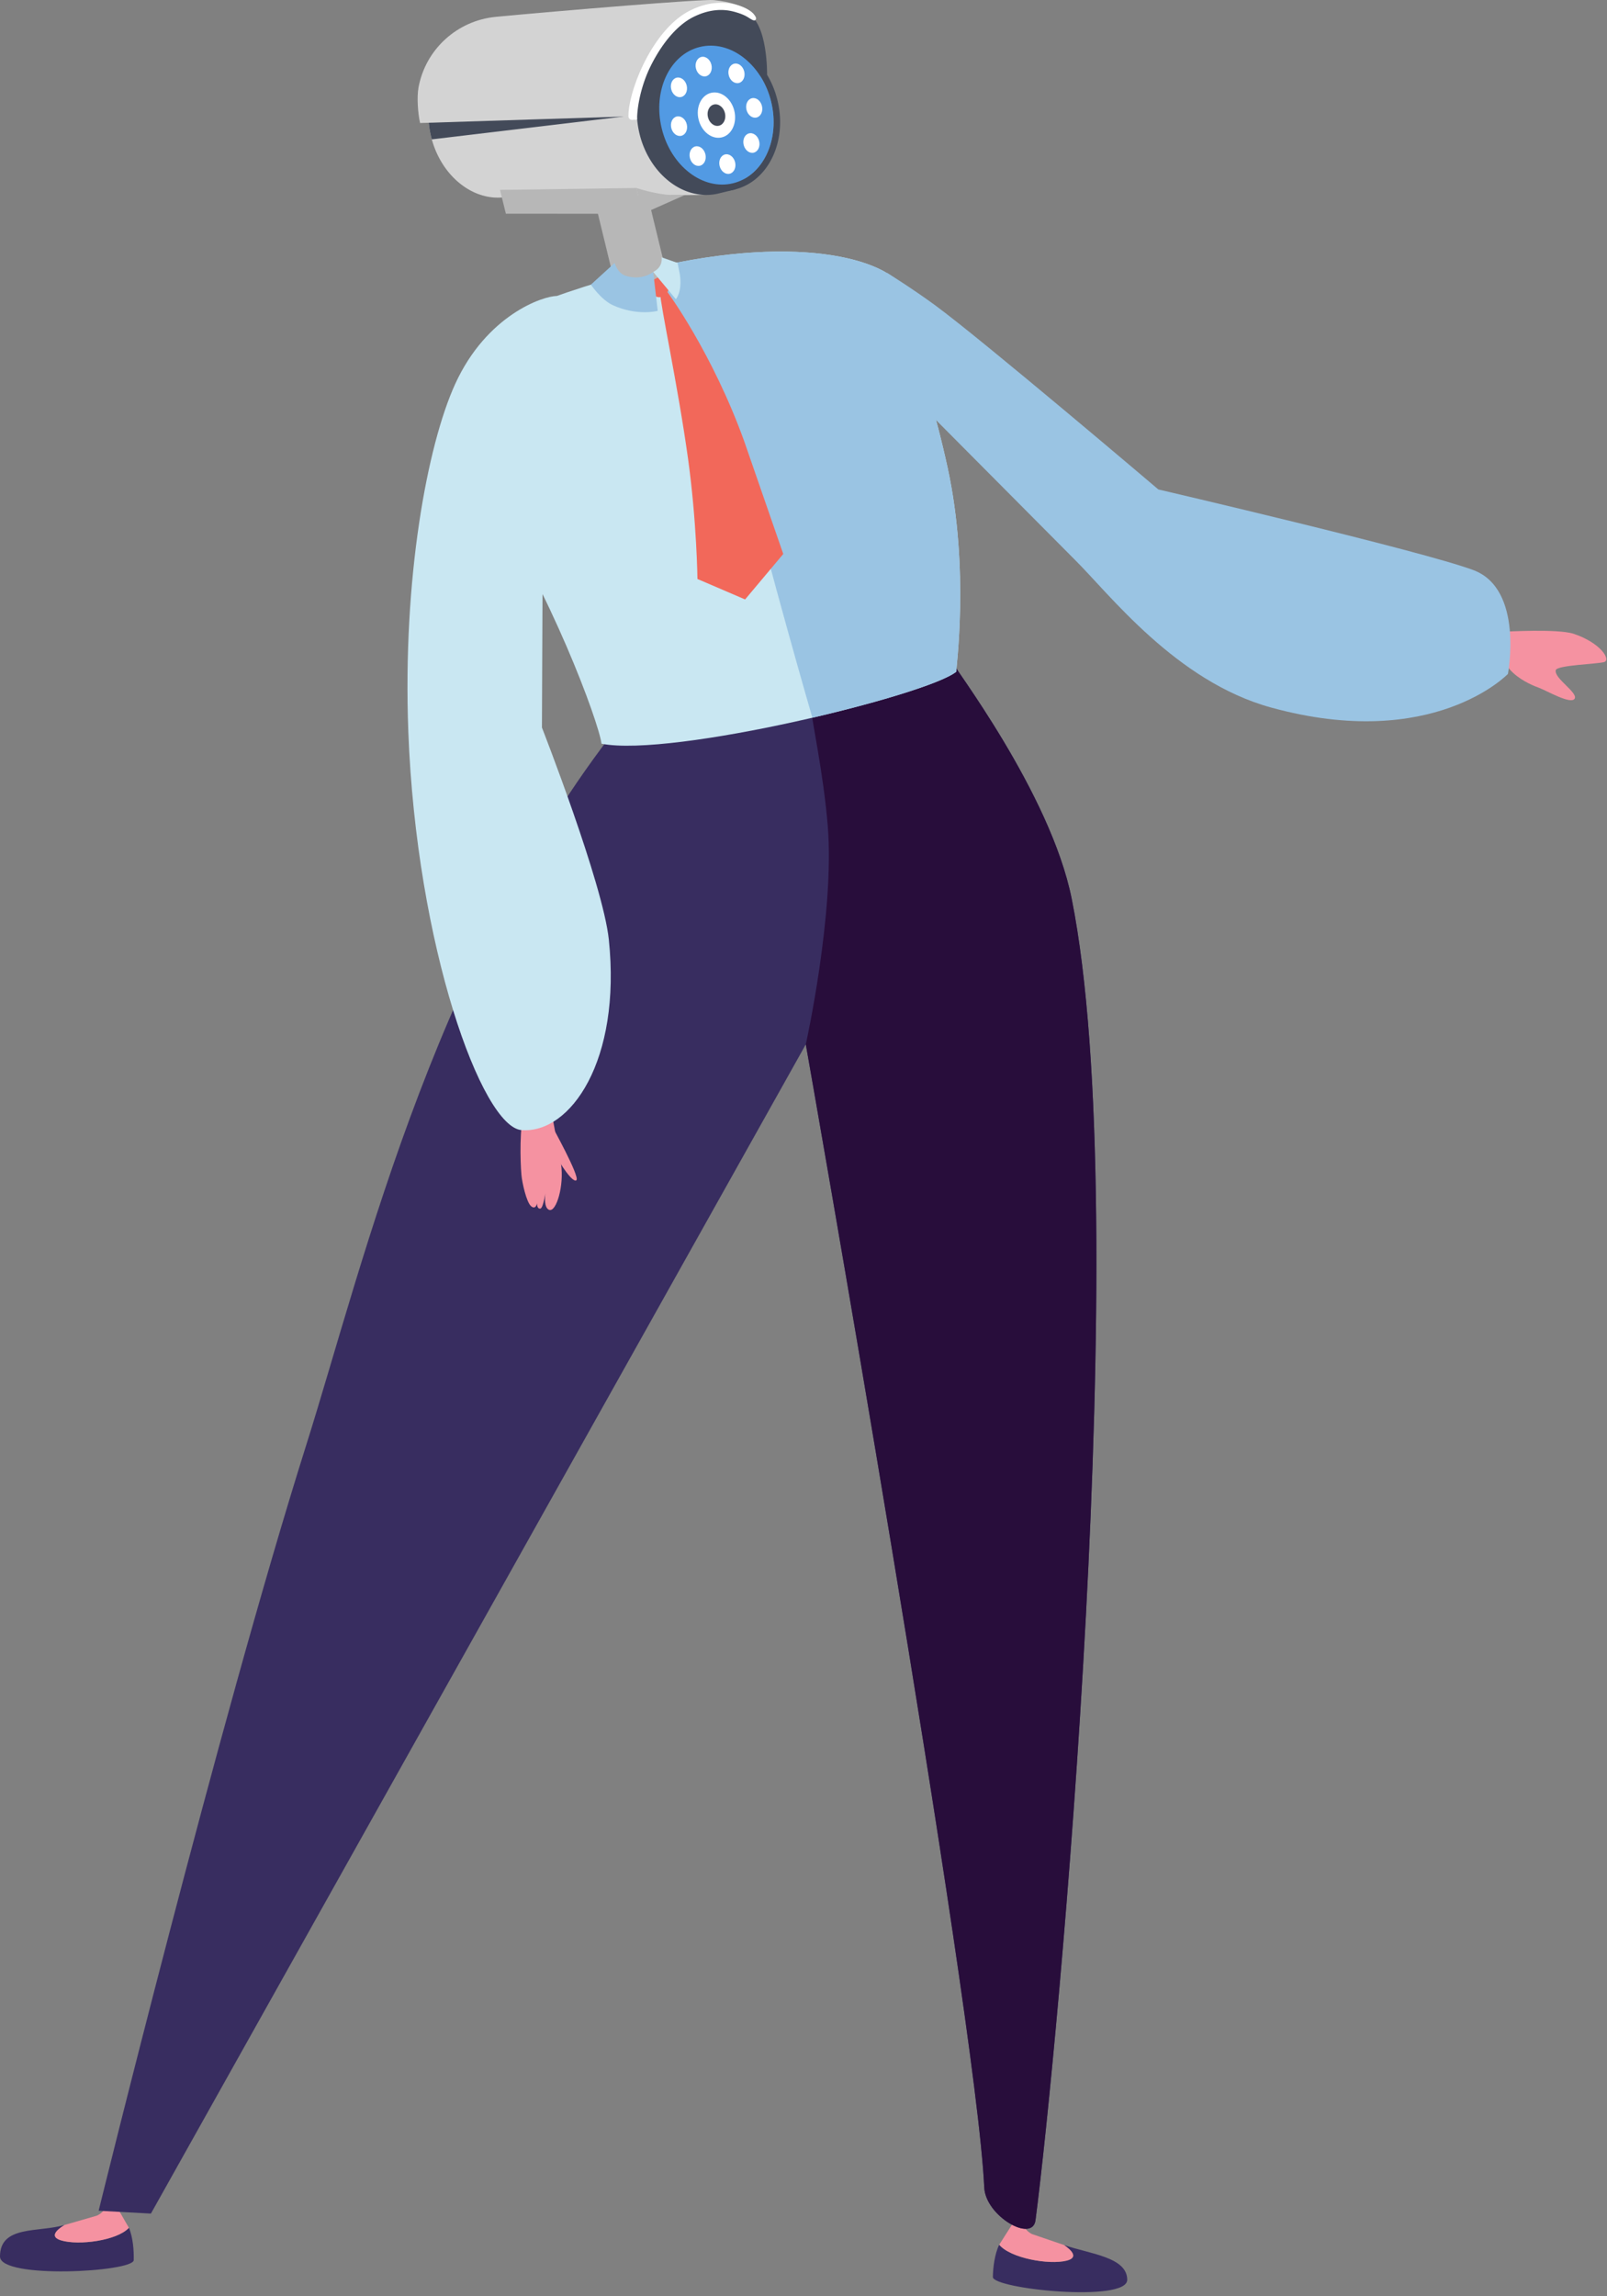 <svg xmlns="http://www.w3.org/2000/svg" viewBox="0 0 287 410" fill-rule="nonzero" stroke-linejoin="round" stroke-miterlimit="2" xmlns:v="https://vecta.io/nano"><rect x="0" y="0" width="287" height="410" fill="#808080" stroke="none"/><path d="M201.314 407.06c0-4.087-6.741-4.622-11.288-6.209 1.344.928 2.66 2.237.482 2.787-3.191.806-10.085-.45-12.057-2.847-.828 1.71-1.1 4.11-1.134 5.763-.044 2.134 23.997 4.619 23.997.506" fill="#382d60"/><path d="M190.506 403.639c2.178-.553.862-1.863-.478-2.791l-5.716-1.953c-1.365-.675-1.712-1.994-1.712-1.994l-1.435-.359-2.712 4.25c1.972 2.394 8.865 3.653 12.053 2.847" fill="#f592a1"/><path d="M0 402.897c0-5.622 6.916-4.262 11.509-5.622-1.378.86-2.747 2.091-.606 2.744 3.134.956 10.047.038 12.119-2.247.744 1.738.903 4.132.862 5.775-.056 2.119-23.884 3.441-23.884-.65" fill="#382d60"/><path d="M10.904 400.019c-2.141-.653-.775-1.887.606-2.743l5.772-1.666c1.387-.603 1.797-1.9 1.797-1.9l1.44-.284 2.5 4.347c-2.071 2.284-8.984 3.203-12.115 2.246" fill="#f592a1"/><path d="M169.765 117.755c.065.706 17.856 23.762 21.643 42.769 11.41 57.256-2.528 205.562-6.475 235.9-.531 4.093-8.912-.744-9.15-5.838-1.487-31.962-31.871-204.112-31.871-204.112L26.952 395.236l-9.334-.509s21.297-86.703 37.05-136.638c10.475-33.203 23.612-90.206 59.309-132.862 9.306-2.035 41.347-8.616 55.788-7.472" fill="#382d60"/><path d="M169.765 117.755c.065.706 17.856 23.762 21.643 42.769 11.41 57.256-2.528 205.562-6.475 235.9-.531 4.093-8.912-.744-9.15-5.838-1.487-31.962-31.871-204.112-31.871-204.112s5.203-23.454 3.915-39.066c-1.528-18.575-7.85-35.166-.915-36.219 10.125-1.54 16.237 6.041 22.853 6.566" fill="#280d3b"/><path d="M158.217 48.642c-7.666-4.469-28.581-7.272-63.26 5.831-.031.012-.068.025-.1.037-5.487 2.091-8.646 7.875-7.806 13.688 1.478 10.237.11 20.709.11 20.709 10.928 16.244 19.734 39.844 20.268 43.885 12.61 2.484 58.172-8.647 63.347-12.853-.084-.191 2.435-18.15-1.528-36.382-4.244-19.531-11.031-34.915-11.031-34.915" fill="#c9e7f2"/><path d="M268.664 112.793s9.557-.563 12.372.371c4.772 1.579 6.738 4.641 5.466 5.044-1.141.36-8.41.544-8.647 1.441-.381 1.444 4.034 4.025 3.362 5.106s-4.975-1.428-6.306-1.922-9.022-3.312-6.247-10.04" fill="#f592a1"/><path d="M153.259 61.014l38.656 38.884c6.219 6.156 18.097 21.753 35.066 26.425 28.975 7.978 42.325-5.994 42.325-5.994s2.894-15.128-6.159-18.534-56.275-14.406-56.275-14.406-31.304-26.604-39.904-32.913c-3.968-2.912-8.615-5.812-8.615-5.812l-5.094 12.35z" fill="#9ac4e3"/><g fill="#f592a1"><path d="M98.402 198.012l1.803 9.887c.557 3.813-.85 8.513-2.097 8.131s-.615-3.662-.615-3.662-.41 3.422-1.031 3.437-.541-.971-.541-.971-.219 1.24-1.063.54-1.618-4.244-1.734-5.59c-.228-2.579-.344-8.75.506-11.344.316-.956 3.135-2.231 4.772-.428"/><path d="M98.573 201.027s4.994 9.012 4.378 9.687-3.25-3.365-3.431-4.137-.947-5.55-.947-5.55"/></g><path d="M97.038 72.036l-.253 57.869s10.9 27.863 11.947 37.85c2.259 21.588-6.838 34.681-15.575 34.028-7.103-.531-18.8-32.915-20.234-71.153-1.029-27.362 3.368-51.078 8.359-62.044 5.634-12.365 15.728-15.731 18.116-15.731l-2.36 19.181z" fill="#c9e7f2"/><path d="M158.217 48.642c-5.588-3.257-18.203-5.628-38.053-1.607-.972.194-2.963 2.325-2.963 2.325s10.663 13.8 14.747 30.254c5.816 23.406 13.138 48.537 13.138 48.537l3.431-.819c10.9-2.675 20.1-5.637 22.259-7.393-.084-.191 2.435-18.15-1.528-36.382-4.244-19.531-11.031-34.915-11.031-34.915" fill="#9ac4e3"/><g fill="#f2685a"><path d="M117.97 47.783l-3.803 2.253s2.469 3.75 4.072 2.909 1.878-2.416-.269-5.162"/><path d="M119.238 52.194s7.959 10.769 13.653 26.537l6.994 20.182-6.816 8.118-8.509-3.653s-.113-10.15-1.681-21.481c-1.828-13.184-4.972-27.513-4.972-29.581 0-3.041 1.331-.122 1.331-.122"/></g><path d="M115.161 32.88l3.592 14.78c.609 2.509-8.513 4.726-9.123 2.217l-3.592-14.78 9.123-2.217z" fill="#b7b7b7"/><path d="M76.573 19.075c.152-1.704.576-3.308 1.26-4.766.692-1.481 1.619-2.74 2.754-3.741a9.47 9.47 0 0 1 4.065-2.138l2.972-.723.121.499a10.08 10.08 0 0 1 1.5.258c1.466.369 2.868 1.062 4.164 2.059.612.471 7.893.606 8.426 1.188 8.46-1.399 17.77-2.06 17.77-2.06l6.11 25.145-36.273.477c-.338.02-.677.02-1.017.003h-.019l-.001-.001a9.82 9.82 0 0 1-1.883-.286c-1.468-.369-2.869-1.062-4.164-2.059-1.277-.981-2.389-2.212-3.306-3.656-.942-1.484-1.638-3.132-2.068-4.898a16.3 16.3 0 0 1-.411-5.301" fill="#d3d3d3"/><path d="M77.118 24.886l-.134-.51c-.405-1.669-.551-3.352-.434-5.008l34.843 1.433-34.275 4.085zm36.687-6.295c.152-1.704.576-3.308 1.26-4.767.693-1.48 1.619-2.738 2.754-3.739 1.192-1.054 2.561-1.773 4.064-2.139l2.973-.722.121.498c.499.047.999.133 1.499.259 1.468.368 2.868 1.061 4.165 2.058 1.276.983 2.388 2.213 3.305 3.657.943 1.484 1.638 3.132 2.067 4.899s.568 3.549.412 5.301c-.152 1.703-.576 3.307-1.259 4.765-.694 1.481-1.621 2.739-2.755 3.74-.386.342-.792.648-1.213.918l.121.499-2.973.722c-1.503.366-3.049.354-4.592-.035-1.468-.368-2.869-1.061-4.164-2.058-1.277-.983-2.389-2.213-3.306-3.657a16.29 16.29 0 0 1-2.068-4.898c-.429-1.767-.568-3.55-.411-5.301" fill="#434a59"/><path d="M134.312 2.947s-.281-2.249-6.839-2.933c-1.986-.207-27.618 1.921-38.909 2.992-6.896.653-12.556 5.782-13.817 12.592-.326 1.761-.111 4.678.28 6.369l37.406-1.193s1.853-11.488 7.406-15.722 14.473-2.105 14.473-2.105" fill="#d3d3d3"/><g fill="#434a59"><path d="M124.721 7.257c1.504-.366 3.049-.354 4.592.034 1.467.369 2.869 1.061 4.165 2.059 1.276.982 2.388 2.213 3.306 3.657.942 1.484 1.637 3.132 2.067 4.898s.568 3.549.411 5.301c-.152 1.704-.576 3.307-1.259 4.766-.693 1.481-1.621 2.739-2.755 3.74a9.48 9.48 0 0 1-4.064 2.139c-1.504.365-3.049.353-4.593-.035-1.468-.369-2.868-1.061-4.164-2.059-1.276-.982-2.389-2.212-3.306-3.656-.943-1.485-1.638-3.132-2.067-4.899s-.568-3.549-.412-5.3c.153-1.705.576-3.308 1.259-4.767.694-1.481 1.621-2.738 2.755-3.74a9.47 9.47 0 0 1 4.065-2.138m.273 1.126c-5.397 1.311-8.448 7.824-6.814 14.546s7.332 11.107 12.73 9.795 8.448-7.824 6.815-14.545-7.333-11.108-12.731-9.796"/><path d="M136.992 13.344s.174-9.112-3.501-10.989c-9.456-4.83-17.911 4.776-19.061 16.722l22.562-5.733z"/></g><path d="M118.18 22.929c1.633 6.721 7.333 11.107 12.73 9.796s8.449-7.825 6.815-14.546-7.333-11.108-12.73-9.796-8.449 7.823-6.815 14.546" fill="#529ae3"/><g fill="#fff"><path d="M124.762 21.329c.533 2.195 2.393 3.626 4.156 3.198s2.758-2.554 2.225-4.749-2.394-3.626-4.156-3.198-2.759 2.554-2.225 4.749m3.757 8.305c.231.951 1.038 1.571 1.801 1.385s1.196-1.107.964-2.057-1.038-1.572-1.801-1.386-1.195 1.107-.964 2.058m-4.231-17.408c.232.952 1.038 1.571 1.802 1.386s1.195-1.107.964-2.058-1.038-1.571-1.801-1.385-1.196 1.106-.965 2.057m-1.076 15.979c.231.951 1.037 1.571 1.801 1.385s1.195-1.106.964-2.057-1.038-1.571-1.801-1.386-1.196 1.107-.964 2.058"/><path d="M119.887 22.86c.231.952 1.037 1.572 1.801 1.386s1.195-1.106.964-2.058-1.038-1.571-1.801-1.385-1.195 1.107-.964 2.057m-.015-6.929c.231.951 1.037 1.571 1.801 1.386s1.195-1.107.964-2.058-1.037-1.571-1.801-1.386-1.195 1.107-.964 2.058m15.707 9.268c.232.952-.2 1.872-.964 2.058s-1.569-.435-1.801-1.386.201-1.872.964-2.057 1.57.434 1.801 1.385m.502-6.274c.231.951-.201 1.872-.965 2.057s-1.569-.434-1.8-1.385.2-1.872.964-2.058 1.57.435 1.801 1.386m-3.168-6.164c.232.952-.2 1.873-.963 2.058s-1.57-.434-1.802-1.386.201-1.872.965-2.057 1.569.435 1.8 1.385"/></g><path d="M126.434 20.923c.254 1.044 1.14 1.726 1.978 1.522s1.312-1.216 1.059-2.26-1.14-1.727-1.978-1.523-1.313 1.216-1.059 2.261" fill="#434a59"/><path d="M113.037 21.39c.286-.07.755.125.752-.183-.019-1.832.589-5.859 2.565-9.713 2.101-4.101 4.761-7.107 7.487-8.465 2.511-1.25 4.96-1.563 7.28-.931 1.74.474 2.317.898 2.805 1.203.303.189.786.508 1.02.237s-.059-.679-.336-1.023c-.237-.293-1.113-1.12-3.077-1.65-1.832-.494-4.745-.754-8.27 1.002-1.599.796-3.148 2.066-4.606 3.775-1.267 1.484-2.431 3.254-3.458 5.26-1.798 3.507-2.989 7.471-2.964 9.864a.65.65 0 0 0 .802.624" fill="#fff"/><g fill="#b7b7b7"><path d="M113.647 33.565l1.12 4.61-24.422-.019-1.047-4.252 24.349-.339z"/><path d="M113.647 33.565s3.355 1.119 6.145 1.248l2.555-.008-7.58 3.37-1.12-4.61z"/></g><path d="M109.773 46.948s.475 1.806 1.938 2.281c2.965.972 4.95-.672 4.95-.672l.803 6.938c.053.025-3.66.981-8.007-1-2.109-.963-3.928-3.672-3.928-3.672l4.244-3.875z" fill="#9ac4e3"/><path d="M116.661 48.558c1.844-.916 1.5-2.613 1.5-2.613l2.853 1.004.409 2.062c.45 3.147-.718 4.406-.718 4.406l-4.044-4.859z" fill="#c9e7f2"/></svg>